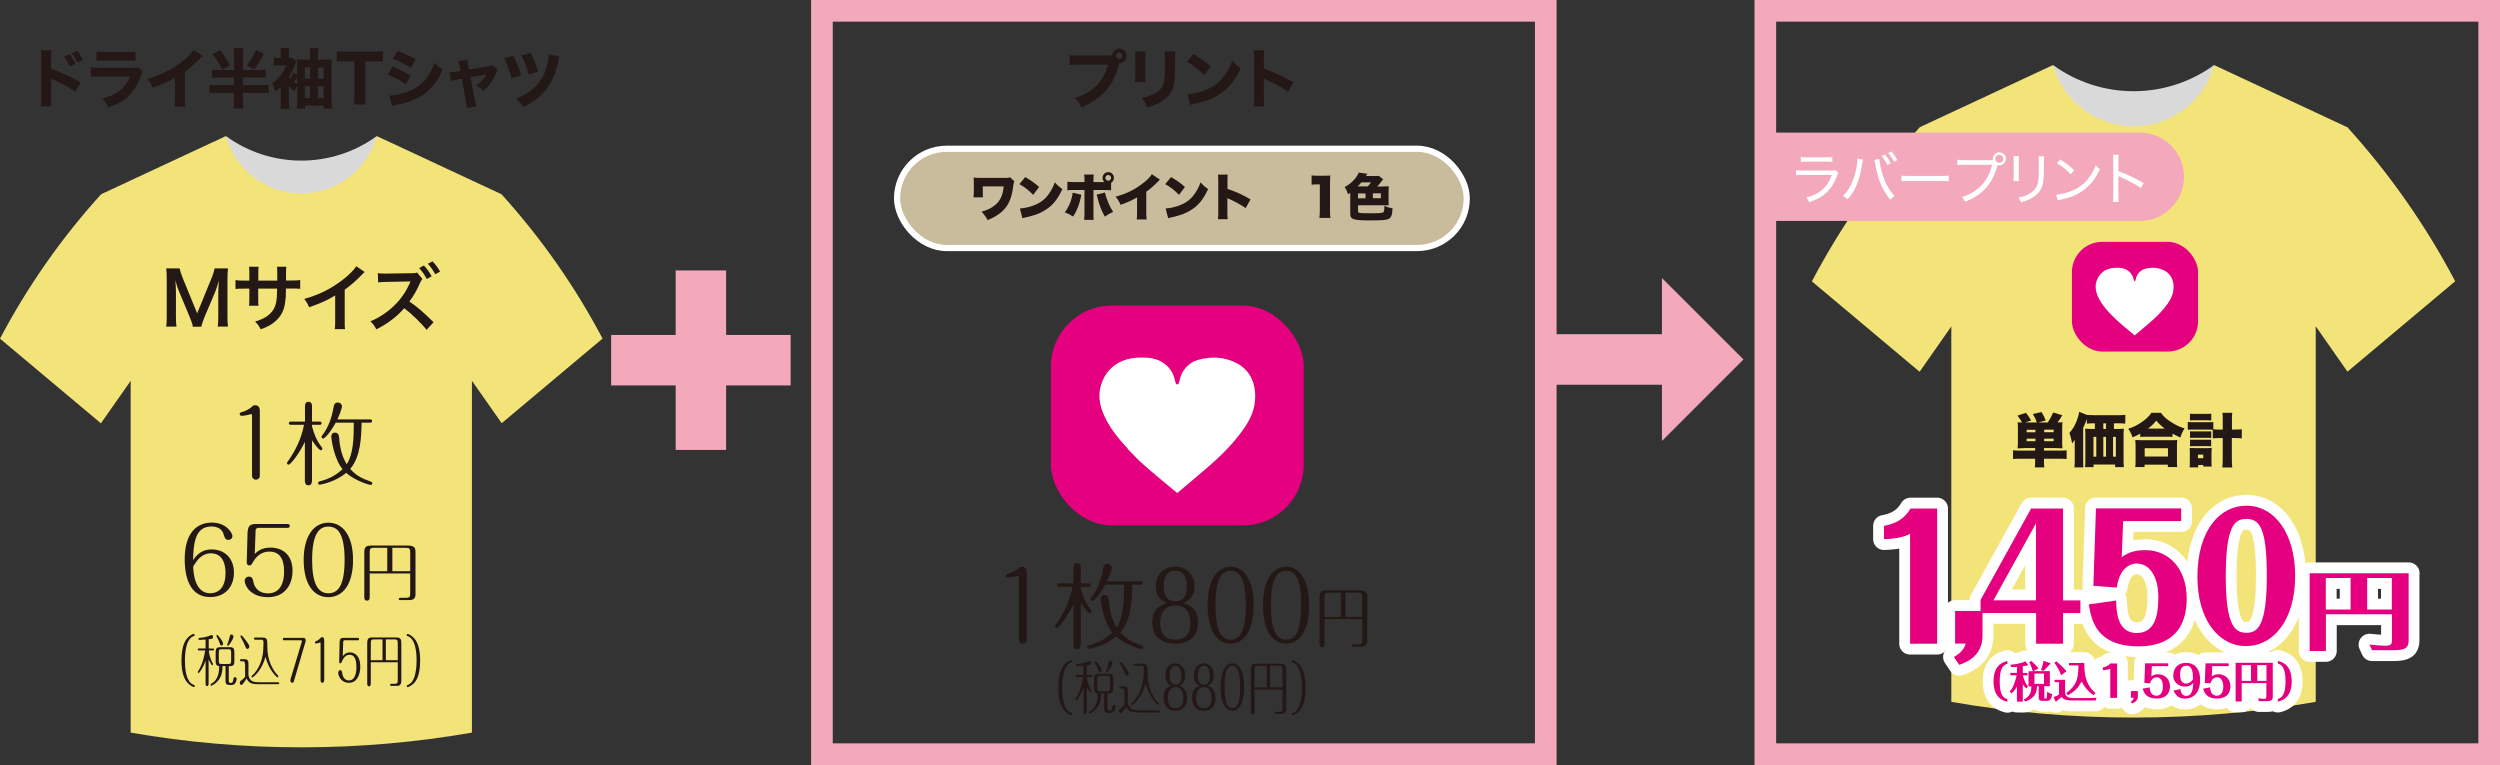 <?xml version="1.0" encoding="UTF-8"?>
<svg id="_レイヤー_2" data-name="レイヤー 2" xmlns="http://www.w3.org/2000/svg" viewBox="0 0 230.92 70.66">
  <rect x="0" y="0" width="230.92" height="70.66" fill="#333333" stroke="none"/>
  <defs>
    <style>
      .cls-1 {
        fill: #c9bc9c;
        stroke-miterlimit: 10;
        stroke-width: .57px;
      }

      .cls-1, .cls-2 {
        stroke: #fff;
      }

      .cls-3 {
        fill: #d9d9d9;
      }

      .cls-4 {
        fill: #f3a8bb;
      }

      .cls-5 {
        fill: #e4007f;
      }

      .cls-6 {
        fill: #231815;
      }

      .cls-2 {
        fill: none;
        stroke-linecap: round;
        stroke-linejoin: round;
        stroke-width: 2px;
      }

      .cls-7 {
        fill: #fff;
      }

      .cls-8 {
        fill: #f3e47a;
      }

      .cls-9 {
        fill: #e60012;
      }
    </style>
  </defs>
  <g id="_レイヤー_1-2" data-name="レイヤー 1">
    <path class="cls-4" d="M228.92,2v66.66h-64.86V2h64.86M230.92,0h-68.86v70.66h68.86V0h0Z"/>
    <path class="cls-4" d="M141.78,2v66.66h-64.86V2h64.86M143.78,0h-68.86v70.66h68.86V0h0Z"/>
    <g>
      <path class="cls-3" d="M20.87,12.57v5.97h13.93s0-5.97,0-5.97c-4.15,3.02-9.78,3.02-13.93,0Z"/>
      <path class="cls-8" d="M34.8,12.57c-.84,3.06-3.64,5.3-6.97,5.3-3.33,0-6.13-2.25-6.97-5.3l-11.52,5.37h0s0,0,0,0v17.24h2.73s0,32.49,0,32.49c5.12.89,10.39,1.36,15.76,1.36,5.38,0,10.64-.47,15.76-1.36v-32.49s2.73,0,2.73,0v-17.24l-11.52-5.37Z"/>
      <path class="cls-8" d="M55.66,31.28h0c-2.54-4.82-5.68-9.3-9.34-13.34h0s0,0,0,0h0c-2.53,5.37-3.47,11.35-2.73,17.23h0s2.75,3.92,2.75,3.92l9.32-7.82Z"/>
      <path class="cls-8" d="M9.34,17.94h0C5.68,21.98,2.54,26.46,0,31.28h0s9.32,7.82,9.32,7.82l2.75-3.92h0c.74-5.89-.2-11.87-2.73-17.24h0s0,0,0,0Z"/>
    </g>
    <g>
      <path class="cls-3" d="M189.64,6.01v6.38h14.87s0-6.38,0-6.38c-4.43,3.22-10.44,3.22-14.87,0Z"/>
      <path class="cls-8" d="M204.51,6.01c-.9,3.26-3.89,5.66-7.44,5.66-3.55,0-6.54-2.4-7.44-5.66l-12.3,5.74h0s0,0,0,0v18.4h2.91s0,34.68,0,34.68c5.47.95,11.09,1.45,16.83,1.45,5.74,0,11.36-.5,16.83-1.45V30.15s2.91,0,2.91,0V11.75l-12.3-5.74Z"/>
      <path class="cls-8" d="M226.78,25.98h0c-2.71-5.15-6.06-9.93-9.97-14.24h0s0,0,0,0h0c-2.7,5.73-3.71,12.11-2.91,18.4h0s2.93,4.19,2.93,4.19l9.95-8.35Z"/>
      <path class="cls-8" d="M177.33,11.75h0c-3.91,4.31-7.26,9.09-9.97,14.24h0s9.95,8.35,9.95,8.35l2.93-4.19h0c.79-6.29-.22-12.67-2.91-18.4h0s0,0,0,0Z"/>
    </g>
    <g>
      <path class="cls-6" d="M3.78,9.84c.03-.23.04-.44.04-.85v-3.55c0-.43,0-.59-.04-.8h.98c-.03.23-.04.37-.04.8v.91c.93.32,1.75.69,2.73,1.26l-.49.86c-.53-.37-1.32-.79-2.01-1.09-.11-.05-.14-.06-.23-.11v1.73c0,.38.01.61.04.83h-.98ZM6.43,5.01c.23.29.38.52.53.86l-.52.26c-.14-.32-.32-.62-.53-.89l.52-.23ZM7.12,4.69c.26.31.36.47.54.83l-.52.26c-.15-.31-.32-.59-.53-.85l.5-.23Z"/>
      <path class="cls-6" d="M8.4,6.22c.26.04.37.04.91.04h2.89c.35,0,.41,0,.58-.06l.4.44c-.07.11-.09.17-.17.38-.31.88-.77,1.57-1.36,2.05-.41.33-.82.54-1.64.86-.16-.35-.25-.48-.56-.83.73-.19,1.18-.4,1.62-.74.44-.35.71-.72.95-1.3h-2.73c-.49,0-.67,0-.89.03v-.87ZM8.9,4.75c.22.04.41.05.83.05h1.97c.49,0,.6,0,.82-.05v.87c-.2-.02-.29-.03-.8-.03h-2c-.38,0-.62.01-.81.03v-.87Z"/>
      <path class="cls-6" d="M18.71,5.17c-.13.11-.14.12-.23.22-.46.47-.91.87-1.4,1.22v2.36c0,.48,0,.68.03.89h-.99c.03-.23.04-.38.04-.87v-1.82c-.62.37-.97.53-2.05.93-.16-.37-.23-.49-.49-.82,1.21-.34,2.21-.83,3.16-1.56.53-.41.93-.81,1.11-1.11l.82.56Z"/>
      <path class="cls-6" d="M23.81,6.47c.33,0,.56-.01.74-.04v.77c-.19-.02-.43-.04-.74-.04h-1.37v.71h1.61c.34,0,.59-.01.76-.04v.78c-.19-.02-.43-.04-.76-.04h-1.61v.65c0,.37.01.55.04.8h-.91c.03-.18.04-.45.04-.81v-.64h-1.51c-.32,0-.58.01-.76.04v-.78c.17.02.44.04.76.04h1.51v-.71h-1.27c-.32,0-.55.01-.74.04v-.77c.2.02.44.04.75.04h1.27v-1.24c0-.38,0-.56-.04-.79h.89c-.03.22-.04.4-.04.78v1.24h1.37ZM20.34,4.64c.36.46.64.9.9,1.4l-.71.38c-.3-.59-.51-.93-.91-1.42l.71-.36ZM24.37,4.97c-.4.74-.56,1.01-.89,1.45l-.68-.37c.32-.4.59-.87.84-1.42l.73.34Z"/>
      <path class="cls-6" d="M26.68,8.06v1.22c0,.33.01.59.04.77h-.82c.02-.17.04-.45.04-.77v-1.27c-.17.17-.29.28-.51.45-.07-.31-.17-.57-.28-.78.56-.4.98-.93,1.3-1.63h-.6c-.2,0-.43.01-.55.03v-.75c.15.02.25.03.49.03h.15v-.44c0-.2-.01-.33-.04-.48h.81c-.02.14-.03.26-.03.47v.45c.21,0,.3,0,.37-.02l.32.39c-.04.08-.07.14-.14.33-.17.42-.29.67-.54,1.04.05.05.07.07.12.13.14-.19.23-.33.34-.53l.29.26v-.86c0-.29,0-.44-.02-.61.16.02.31.02.56.02h.66v-.46c0-.26-.01-.43-.04-.6h.8c-.02.19-.04.36-.04.63v.43h.7c.22,0,.41-.01.59-.03-.02.19-.02.37-.02.65v3.08c0,.31.01.59.04.83h-.77v-.28h-1.73v.28h-.75c.02-.22.03-.46.03-.77v-1.35c-.11.17-.17.3-.26.53-.23-.21-.31-.29-.49-.49v.09ZM27.44,7.18c-.09.13-.19.25-.29.38.11.09.15.12.29.22v-.6ZM28.16,6.23v1.03h.48v-1.03h-.48ZM28.16,7.96v1.1h.48v-1.1h-.48ZM29.89,7.26v-1.03h-.52v1.03h.52ZM29.89,9.07v-1.1h-.52v1.1h.52Z"/>
      <path class="cls-6" d="M33.73,8.81c0,.34.01.58.05.84h-1.1c.04-.26.05-.49.05-.84v-3.15h-.76c-.36,0-.62.01-.86.04v-.97c.24.03.5.04.85.04h2.5c.42,0,.66-.01.91-.04v.97c-.25-.03-.47-.04-.91-.04h-.72v3.15Z"/>
      <path class="cls-6" d="M36.29,6.17c.66.26,1.1.49,1.63.83l-.44.8c-.49-.37-1.03-.66-1.67-.91l.47-.73ZM35.97,8.83c.54-.01,1.16-.15,1.79-.4.74-.29,1.24-.67,1.7-1.31.32-.43.5-.79.68-1.33.34.35.44.44.75.64-.31.72-.55,1.12-.92,1.54-.8.91-1.79,1.42-3.33,1.71-.19.04-.3.06-.43.1l-.25-.97ZM36.75,4.71c.65.24,1.14.47,1.65.78l-.46.78c-.59-.39-1.1-.64-1.66-.84l.46-.72Z"/>
      <path class="cls-6" d="M42.46,6.18c-.05-.29-.07-.37-.13-.53l.85-.13c.01.2.03.36.07.55l.07.35,1.72-.29c.25-.04.32-.06.44-.12l.49.44c-.05.08-.08.13-.15.31-.26.68-.6,1.15-1.19,1.63-.26-.26-.37-.35-.66-.5.43-.28.74-.6.97-1.02l-1.48.26.38,2c.07.36.1.46.17.69l-.89.16c-.02-.23-.04-.4-.1-.7l-.36-2.01-.38.07c-.32.05-.41.08-.63.14l-.14-.79c.21,0,.33-.02.67-.08l.36-.05-.07-.37Z"/>
      <path class="cls-6" d="M47.4,5.16c.31.56.5,1.02.73,1.81l-.88.27c-.17-.71-.4-1.34-.68-1.85l.83-.23ZM51.67,5.23c-.05.16-.07.21-.14.58-.25,1.18-.71,2.1-1.39,2.82-.47.49-1.04.89-1.83,1.27-.19-.34-.28-.47-.63-.81.71-.26,1.22-.57,1.71-1.04.49-.46.8-.95,1.03-1.64.18-.51.28-.98.28-1.4l.97.22ZM48.99,4.87c.29.5.51,1.04.71,1.75l-.87.28c-.18-.68-.36-1.16-.67-1.79l.83-.23Z"/>
    </g>
    <g>
      <path class="cls-6" d="M102.47,5.12c.07,0,.14,0,.26-.01.02-.35.31-.62.66-.62.37,0,.67.3.67.67s-.29.67-.66.67h-.02l-.02.08c-.25,1.01-.64,1.79-1.19,2.43-.55.65-1.23,1.12-2.26,1.58-.2-.38-.29-.52-.64-.86.52-.16.85-.32,1.29-.59.92-.59,1.51-1.41,1.79-2.5h-2.63c-.49,0-.68,0-.93.04v-.92c.26.04.44.04.94.04h2.75ZM103.09,5.15c0,.16.13.29.29.29s.29-.13.29-.29-.13-.29-.29-.29-.29.13-.29.29Z"/>
      <path class="cls-6" d="M105.82,4.75c-.02.2-.04.42-.04.82v1.18c0,.37.01.67.03.83h-.98c.02-.22.04-.44.04-.84v-1.16c0-.46,0-.6-.03-.82h.98ZM108.56,4.76c-.02.22-.03.34-.03.8v.64c0,1-.02,1.36-.12,1.73-.17.65-.57,1.13-1.24,1.51-.33.19-.65.32-1.21.47-.14-.38-.22-.52-.52-.86.53-.11.84-.21,1.17-.38.55-.29.82-.64.92-1.2.04-.24.07-.74.07-1.33v-.57c0-.46,0-.56-.04-.81h.99Z"/>
      <path class="cls-6" d="M110.24,4.99c.77.47,1.12.72,1.59,1.16l-.61.79c-.5-.53-1-.92-1.58-1.24l.59-.71ZM109.68,8.71c.55-.04,1.24-.2,1.79-.44.76-.32,1.3-.77,1.76-1.47.27-.4.43-.73.61-1.19.28.33.39.43.76.7-.59,1.28-1.3,2.07-2.34,2.63-.48.25-1.17.5-1.75.62q-.15.03-.26.05c-.14.03-.17.04-.3.08l-.26-.98Z"/>
      <path class="cls-6" d="M115.8,9.84c.03-.23.04-.44.04-.85v-3.55c0-.43,0-.59-.04-.8h.98c-.03.23-.04.37-.04.8v.91c.93.32,1.75.69,2.73,1.26l-.49.86c-.53-.37-1.32-.79-2.01-1.09-.11-.05-.14-.06-.23-.11v1.73c0,.38.01.61.04.83h-.98Z"/>
    </g>
    <rect class="cls-1" x="82.86" y="13.74" width="52.62" height="9.17" rx="4.59" ry="4.59"/>
    <g>
      <path class="cls-6" d="M89.92,18.21c.02-.21.03-.28.03-.61v-.72c0-.27,0-.34-.01-.48.22.02.3.03.53.03h2.42c.22,0,.28,0,.4-.06l.41.38c-.05.08-.06.11-.08.24-.12.98-.28,1.5-.6,2.01-.26.4-.63.73-1.14,1.02-.21.12-.35.18-.66.31-.15-.3-.29-.49-.56-.78.44-.12.67-.22.95-.39.7-.44,1.01-.98,1.1-1.94h-1.93v.41c0,.35,0,.45.02.6h-.89Z"/>
      <path class="cls-6" d="M94.69,16.35c.59.35.89.56,1.29.92l-.55.73c-.41-.43-.81-.74-1.27-.99l.54-.66ZM94.2,19.26c.48-.04.97-.15,1.41-.34.59-.24,1.01-.59,1.37-1.16.2-.3.32-.56.46-.92.23.28.34.37.69.63-.43.92-.87,1.48-1.53,1.9-.51.33-.95.5-1.82.7-.18.04-.21.05-.34.08l-.24-.9Z"/>
      <path class="cls-6" d="M99.88,17.98c-.02.08-.02.08-.03.17-.14.72-.38,1.33-.73,1.85-.25-.16-.53-.3-.77-.38.38-.49.67-1.22.73-1.82l.81.19ZM102.63,17.58c-.15-.02-.31-.02-.72-.03h-.91v2.06c0,.31,0,.57.02.7h-.88c.02-.18.03-.35.03-.71v-2.05h-.87c-.41,0-.54,0-.71.03v-.8c.17.03.32.04.72.04h.86v-.18c0-.25,0-.38-.03-.52h.89c-.02.13-.03.27-.03.53v.17h1.01c-.11-.1-.17-.24-.17-.39,0-.29.23-.53.53-.53s.52.23.52.53c0,.19-.1.36-.26.46v.69ZM102.06,17.78c.14.61.46,1.36.76,1.79-.29.13-.54.27-.77.44-.34-.62-.5-1.03-.69-1.8-.04-.15-.04-.16-.07-.23l.78-.2ZM102.1,16.43c0,.14.12.26.26.26s.27-.12.27-.26-.12-.27-.26-.27-.27.12-.27.27Z"/>
      <path class="cls-6" d="M107.14,16.6c-.1.09-.11.09-.18.17-.37.38-.7.67-1.08.94v1.8c0,.38,0,.51.03.76h-.91c.02-.25.03-.35.03-.75v-1.29c-.49.29-.86.45-1.53.69-.13-.31-.22-.47-.45-.75,1.02-.29,1.73-.64,2.49-1.22.4-.3.72-.62.85-.86l.76.51Z"/>
      <path class="cls-6" d="M108.16,16.35c.59.35.89.56,1.29.92l-.55.73c-.41-.43-.81-.74-1.27-.99l.54-.66ZM107.66,19.26c.48-.04.97-.15,1.41-.34.59-.24,1.01-.59,1.37-1.16.2-.3.32-.56.46-.92.23.28.34.37.69.63-.43.92-.87,1.48-1.53,1.9-.51.33-.95.5-1.82.7-.18.04-.21.05-.34.08l-.24-.9Z"/>
      <path class="cls-6" d="M112.5,20.26c.02-.21.03-.35.03-.72v-2.73c0-.38,0-.43-.03-.68h.9c-.02.14-.02.37-.02.68v.64c.8.26,1.4.54,2.13.97l-.45.8c-.45-.31-1.01-.62-1.48-.82q-.16-.07-.21-.09v1.22c0,.31,0,.55.03.72h-.9Z"/>
      <path class="cls-6" d="M121.15,16.2c.17.03.29.03.56.03h.59c.33,0,.39,0,.58-.02-.02.25-.03.44-.03.75v2.46c0,.28,0,.48.04.71h-1.02c.03-.22.04-.44.04-.71v-2.39h-.19c-.18,0-.37,0-.57.03v-.87Z"/>
      <path class="cls-6" d="M127.83,17.22c.21,0,.31,0,.45-.02-.01.12-.02.21-.02.38v1.01c0,.15,0,.25.02.38-.22,0-.31-.01-.44-.01h-2.4v.53c0,.1.02.13.1.16.1.04.45.05,1.1.05.75,0,1.05-.02,1.13-.09.08-.06.1-.21.1-.6.3.14.46.18.76.23-.03.42-.06.59-.12.72-.16.35-.44.4-2,.4-1,0-1.44-.05-1.62-.19-.13-.09-.17-.2-.17-.46v-1.9c-.06.04-.1.07-.2.13-.1-.29-.19-.48-.32-.66.39-.21.67-.43.96-.77.17-.21.27-.38.34-.57l.8.11c-.05.07-.05.08-.13.21h.7c.28,0,.39,0,.48-.02l.41.32s-.1.12-.16.2c-.14.19-.24.31-.39.47h.64ZM126.33,17.22c.13-.14.22-.24.31-.37h-.9c-.15.18-.22.26-.34.37h.93ZM126.13,17.87h-.69v.45h.69v-.45ZM126.81,18.31h.74v-.45h-.74v.45Z"/>
    </g>
    <g>
      <path class="cls-6" d="M94.85,59.08c0,.24-.19.38-.37.38-.18,0-.37-.14-.37-.38v-5.76c0-.06,0-.13-.09-.13-.05,0-.28.07-.33.08-.27.06-.53.09-.59.09-.13,0-.18-.1-.18-.18,0-.13.07-.15.32-.22.3-.09.68-.32.78-.42.11-.11.2-.19.37-.19.45,0,.45.4.45.6v6.14Z"/>
      <path class="cls-6" d="M99.83,59.57c0,.13-.04.41-.33.41s-.34-.28-.34-.41v-3.75c-.58,1.22-1.39,2.19-1.55,2.19-.08,0-.16-.06-.16-.15,0-.05,0-.08.07-.16.75-1.06,1.3-2.2,1.55-3.5h-1.25c-.06,0-.19-.02-.19-.16s.13-.16.19-.16h1.34v-1.47c0-.15.04-.41.33-.41.34,0,.34.34.34.41v1.47h.73c.07,0,.19.02.19.16,0,.15-.13.16-.19.16h-.73v.15c.2.78.45,1.35.92,1.98.04.05.07.1.07.15,0,.09-.07.16-.16.16-.17,0-.65-.67-.83-.95v3.88ZM104.59,54c-.04,1.38-.08,3.25-1.09,4.41.52.6,1.08.91,1.97,1.22.06.02.13.07.13.16s-.08.16-.16.16c-.14,0-1.45-.37-2.34-1.15-1.05.89-2.46,1.13-2.53,1.13-.1,0-.16-.08-.16-.16,0-.12.11-.15.15-.16.61-.18,1.32-.38,2.19-1.17-.8-.97-1.08-2.8-1.08-3.13,0-.22.13-.36.34-.36.3,0,.39.2.4.46.11,1.54.57,2.3.74,2.56.61-.95.68-2.41.68-3.97h-1.73c-.64,1.17-1.11,1.52-1.2,1.52-.1,0-.16-.08-.16-.16,0-.05.02-.09.06-.14.62-.8.93-1.76,1.09-2.7.04-.26.13-.45.41-.45.23,0,.39.19.39.38,0,.11-.13.57-.44,1.24h3.11c.06,0,.19,0,.19.16,0,.14-.12.16-.19.16h-.8Z"/>
      <path class="cls-6" d="M110.67,57.51c0,1.14-.7,1.95-2.12,1.95s-2.12-.81-2.12-1.95c0-1.36.89-1.65,1.37-1.81-.31-.13-1.04-.43-1.04-1.55s.79-1.81,1.79-1.81,1.79.72,1.79,1.81-.74,1.42-1.04,1.55c.47.16,1.37.45,1.37,1.81ZM107.17,57.56c0,.95.44,1.53,1.38,1.53.72,0,1.39-.34,1.39-1.54,0-1.32-.77-1.63-1.39-1.63-.54,0-1.38.25-1.38,1.65ZM107.49,54.14c0,.74.22,1.4,1.07,1.4.94,0,1.07-.82,1.07-1.4,0-.2,0-1.43-1.07-1.43s-1.07,1.21-1.07,1.43Z"/>
      <path class="cls-6" d="M115.8,55.9c0,2.44-.94,3.55-2.13,3.55-1.25,0-2.13-1.21-2.13-3.55s.92-3.56,2.13-3.56,2.13,1.19,2.13,3.56ZM112.27,55.9c0,2.13.43,3.19,1.4,3.19.8,0,1.4-.68,1.4-3.19s-.58-3.18-1.4-3.18-1.4.72-1.4,3.18Z"/>
      <path class="cls-6" d="M120.92,55.9c0,2.44-.94,3.55-2.13,3.55-1.25,0-2.13-1.21-2.13-3.55s.92-3.56,2.13-3.56,2.13,1.19,2.13,3.56ZM117.39,55.9c0,2.13.43,3.19,1.4,3.19.8,0,1.4-.68,1.4-3.19s-.58-3.18-1.4-3.18-1.4.72-1.4,3.18Z"/>
      <path class="cls-6" d="M122.34,57.2v2.28c0,.1-.02.31-.23.31-.23,0-.23-.26-.23-.31v-4.26c0-.61.16-.69.72-.69h2.97c.68,0,.72.24.72.69v3.98c0,.53-.39.53-.59.53h-.71c-.05,0-.15,0-.15-.1,0-.12.09-.12.15-.12h.45c.33,0,.39-.08.39-.43v-1.89h-3.48ZM123.85,54.75h-1.12c-.33,0-.39.08-.39.44v1.8h1.51v-2.23ZM124.29,56.98h1.53v-1.8c0-.35-.05-.44-.39-.44h-1.14v2.23Z"/>
      <path class="cls-6" d="M98.47,61.25c.22-.19.43-.28.49-.28.06,0,.08.06.08.1,0,.08-.02.09-.15.14-.73.3-.78,1.78-.78,2.31,0,.66.08,1.69.54,2.14.12.11.19.14.34.2.05.02.05.09.05.1,0,.05-.03.1-.08.1-.08,0-.36-.12-.62-.4-.42-.46-.58-1.25-.58-2.14,0-1.58.48-2.07.71-2.27Z"/>
      <path class="cls-6" d="M100.38,65.71c0,.12-.03.26-.15.26s-.15-.14-.15-.26v-2.19c-.24.72-.61,1.2-.67,1.2-.04,0-.07-.04-.07-.1,0-.03.01-.05.03-.09.45-.72.6-1.49.67-1.99h-.61s-.09-.01-.09-.1.06-.1.09-.1h.65v-.86c-.32.03-.57.04-.6.04-.07,0-.08-.07-.08-.1,0-.09.07-.1.11-.1.39-.03.76-.11,1.05-.25.04-.02.06-.03.09-.03.09,0,.14.09.14.19,0,.1-.05.16-.11.18-.05.02-.23.04-.3.04v.89h.43s.09.01.09.1c0,.09-.06.1-.09.1h-.41c.06.66.32,1.12.38,1.23.02.03.03.06.03.1,0,.05-.03.1-.07.1-.08,0-.29-.42-.35-.56v2.29ZM102.3,65.44c0,.22.11.22.13.22.18,0,.24,0,.3-.32.02-.1.04-.24.16-.24.09,0,.15.09.15.19,0,.07-.04.24-.13.38-.08.12-.19.18-.34.18h-.2c-.33,0-.38-.15-.38-.44v-1.37h-.29c0,.44-.02,1.09-.63,1.62-.21.18-.4.26-.43.26-.04,0-.07-.04-.07-.1,0-.07.04-.09.08-.11.73-.38.74-1.29.74-1.67-.15-.02-.23-.06-.28-.14-.05-.08-.06-.2-.06-.37v-.79c0-.39.1-.5.43-.5h.92c.36,0,.43.13.43.5v.79c0,.4-.1.51-.43.51h-.1v1.39ZM101.76,61.88c0,.11-.07.21-.15.21-.1,0-.13-.08-.18-.23-.04-.13-.15-.39-.29-.64-.01-.02-.02-.04-.02-.06,0-.06.04-.1.07-.1.07,0,.57.63.57.82ZM102.53,62.78c0-.29-.04-.35-.26-.35h-.66c-.22,0-.26.05-.26.35v.72c0,.29.04.35.26.35h.66c.22,0,.26-.05.26-.35v-.72ZM102.75,61.26c0,.21-.43.85-.53.85-.04,0-.07-.04-.07-.09,0-.04.06-.18.09-.24.05-.13.06-.18.15-.56.02-.06.05-.19.18-.19.09,0,.18.09.18.23Z"/>
      <path class="cls-6" d="M103.85,63.89c0-.25-.03-.31-.23-.31h-.15s-.09-.01-.09-.09c0-.09.06-.1.09-.1h.33c.33,0,.38.16.38.45v1.06c0,.07.07.44.37.59.08.04.24.12.72.12h1.77s.09.01.09.1-.06.1-.09.1h-1.74c-.6,0-1.04,0-1.29-.55-.14.25-.37.62-.5.62-.08,0-.15-.1-.15-.21,0-.12.07-.18.14-.23.17-.12.27-.23.36-.34v-1.2ZM103.49,61.11c.06,0,.34.35.42.46.12.16.35.46.35.6,0,.13-.09.24-.18.24-.11,0-.14-.1-.18-.21-.17-.43-.36-.77-.45-.92-.02-.03-.02-.05-.02-.09,0-.04.03-.09.07-.09ZM104.8,61.51s-.09-.01-.09-.1.06-.1.09-.1h.77c.42,0,.42.25.43.68,0,.62.02,1.69.8,2.71.04.04.19.22.23.25,0,.01.02.03.02.07,0,.06-.04.1-.07.1-.08,0-.82-.69-1.16-1.97-.11.36-.35,1.15-.97,1.74-.01.02-.24.23-.29.23-.04,0-.07-.05-.07-.1,0-.05.03-.08.06-.1.28-.23.8-.88,1-1.9.08-.41.1-.84.1-1.27,0-.25-.11-.25-.2-.25h-.64Z"/>
      <path class="cls-6" d="M109.66,64.45c0,.7-.36,1.2-1.09,1.2s-1.09-.5-1.09-1.2c0-.84.46-1.02.7-1.11-.16-.08-.54-.26-.54-.96s.41-1.11.92-1.11.92.44.92,1.11-.38.88-.54.96c.24.1.7.28.7,1.11ZM107.87,64.48c0,.58.23.94.71.94.37,0,.71-.21.71-.95,0-.81-.39-1-.71-1-.28,0-.71.15-.71,1.02ZM108.03,62.38c0,.45.11.86.55.86.48,0,.55-.51.55-.86,0-.12,0-.88-.55-.88s-.55.75-.55.88Z"/>
      <path class="cls-6" d="M112.29,64.45c0,.7-.36,1.2-1.09,1.2s-1.09-.5-1.09-1.2c0-.84.46-1.02.7-1.11-.16-.08-.54-.26-.54-.96s.41-1.11.92-1.11.92.44.92,1.11-.38.88-.54.96c.24.1.7.28.7,1.11ZM110.49,64.48c0,.58.23.94.71.94.37,0,.71-.21.71-.95,0-.81-.39-1-.71-1-.28,0-.71.15-.71,1.02ZM110.65,62.38c0,.45.11.86.55.86.48,0,.55-.51.55-.86,0-.12,0-.88-.55-.88s-.55.75-.55.88Z"/>
      <path class="cls-6" d="M114.92,63.46c0,1.5-.48,2.19-1.09,2.19-.64,0-1.09-.75-1.09-2.19s.47-2.19,1.09-2.19,1.09.73,1.09,2.19ZM113.11,63.46c0,1.31.22,1.96.72,1.96.41,0,.72-.42.72-1.96s-.3-1.96-.72-1.96-.72.44-.72,1.96Z"/>
      <path class="cls-6" d="M115.88,63.68v2.03c0,.09-.02.28-.17.28-.17,0-.17-.23-.17-.28v-3.79c0-.54.12-.62.53-.62h2.2c.5,0,.53.21.53.62v3.54c0,.48-.29.48-.44.48h-.52s-.11,0-.11-.09c0-.1.07-.1.11-.1h.33c.25,0,.29-.07.29-.38v-1.68h-2.59ZM117,61.5h-.83c-.25,0-.29.08-.29.39v1.6h1.12v-1.99ZM117.32,63.48h1.14v-1.6c0-.31-.04-.39-.29-.39h-.85v1.99Z"/>
      <path class="cls-6" d="M119.89,65.78c-.22.19-.43.28-.49.28-.06,0-.08-.06-.08-.1,0-.08.02-.09.15-.13.73-.3.78-1.78.78-2.31,0-.66-.08-1.69-.54-2.14-.12-.11-.19-.14-.33-.2-.06-.02-.06-.09-.06-.1,0-.05.02-.1.08-.1.08,0,.36.12.62.4.42.46.58,1.25.58,2.14,0,1.58-.48,2.07-.71,2.27Z"/>
    </g>
    <g>
      <path class="cls-6" d="M24,43.95c0,.23-.19.36-.36.36-.18,0-.36-.14-.36-.36v-5.57c0-.06,0-.13-.08-.13-.05,0-.27.07-.31.08-.26.06-.51.08-.57.08-.13,0-.18-.1-.18-.17,0-.13.07-.14.31-.21.29-.08.65-.31.76-.41.11-.11.19-.19.36-.19.43,0,.43.39.43.58v5.94Z"/>
      <path class="cls-6" d="M28.81,44.43c0,.13-.03.4-.32.4s-.33-.27-.33-.4v-3.62c-.56,1.18-1.34,2.11-1.5,2.11-.08,0-.15-.06-.15-.14,0-.05,0-.08.07-.15.73-1.03,1.26-2.13,1.5-3.39h-1.21c-.06,0-.19-.02-.19-.15s.13-.15.19-.15h1.3v-1.43c0-.14.04-.4.32-.4.33,0,.33.33.33.4v1.43h.7c.07,0,.19.02.19.15,0,.14-.13.15-.19.15h-.7v.14c.2.76.43,1.31.89,1.92.04.05.07.09.07.14,0,.08-.07.15-.15.15-.16,0-.63-.64-.81-.92v3.75ZM33.4,39.04c-.03,1.33-.08,3.14-1.05,4.27.5.58,1.04.88,1.91,1.18.06.02.13.07.13.15s-.08.15-.15.15c-.14,0-1.4-.36-2.27-1.11-1.02.86-2.38,1.09-2.44,1.09-.09,0-.15-.08-.15-.15,0-.12.1-.14.14-.15.59-.17,1.27-.36,2.12-1.13-.77-.94-1.04-2.71-1.04-3.03,0-.21.13-.35.33-.35.29,0,.37.2.39.44.1,1.49.55,2.22.71,2.48.59-.92.65-2.33.65-3.84h-1.67c-.62,1.13-1.08,1.47-1.16,1.47-.1,0-.15-.08-.15-.15,0-.05.02-.08.06-.14.6-.77.9-1.71,1.05-2.61.04-.25.13-.43.4-.43.22,0,.38.19.38.36,0,.1-.13.55-.42,1.2h3.01c.06,0,.19,0,.19.15,0,.14-.12.15-.19.15h-.77Z"/>
      <path class="cls-6" d="M19.56,50.75c1.24,0,2.05.87,2.05,2.15,0,1.18-.7,2.25-2.21,2.25-1.6,0-2.34-1.38-2.34-3.5,0-2.46,1.14-3.38,2.51-3.38s1.9,1,1.9,1.23c0,.25-.2.37-.37.37-.29,0-.35-.2-.45-.53-.03-.12-.21-.71-1.12-.71-1.6,0-1.65,1.76-1.7,3.11.57-.85,1.19-.99,1.72-.99ZM19.42,54.8c.67,0,1.41-.43,1.41-1.87,0-.42-.05-1.82-1.35-1.82-.87,0-1.3.67-1.63,1.2,0,.52.11,2.49,1.57,2.49Z"/>
      <path class="cls-6" d="M22.89,49.04c.02-.55.37-.64.73-.64h2.96c.12,0,.19.09.19.18,0,.09-.07.18-.19.18h-2.74c-.16,0-.23.16-.23.23l-.08,2.18c.19-.19.59-.59,1.45-.59.99,0,2.04.55,2.04,2.14,0,1.21-.64,2.44-2.27,2.44s-2.15-1.09-2.15-1.51c0-.23.19-.39.39-.39.34,0,.38.3.41.46.1.65.61,1.09,1.35,1.09,1.49,0,1.49-1.69,1.49-2.02,0-1.26-.47-1.84-1.37-1.84-.42,0-1,.15-1.45.88-.21.36-.24.4-.38.4-.17,0-.25-.12-.25-.28l.08-2.9Z"/>
      <path class="cls-6" d="M32.61,51.72c0,2.36-1.01,3.44-2.28,3.44-1.34,0-2.28-1.17-2.28-3.44s.98-3.44,2.28-3.44,2.28,1.15,2.28,3.44ZM28.83,51.72c0,2.06.47,3.08,1.5,3.08.86,0,1.5-.65,1.5-3.08s-.63-3.08-1.5-3.08-1.5.7-1.5,3.08Z"/>
      <path class="cls-6" d="M34.15,52.97v2.21c0,.09-.02.3-.25.3-.25,0-.25-.25-.25-.3v-4.12c0-.59.17-.67.77-.67h3.19c.73,0,.77.23.77.67v3.85c0,.52-.42.52-.63.52h-.76c-.06,0-.16,0-.16-.1,0-.11.1-.11.16-.11h.48c.36,0,.42-.08.42-.42v-1.83h-3.74ZM35.77,50.6h-1.2c-.36,0-.42.08-.42.42v1.74h1.62v-2.16ZM36.24,52.76h1.65v-1.74c0-.34-.06-.42-.42-.42h-1.23v2.16Z"/>
      <path class="cls-6" d="M17.43,58.82c.21-.19.41-.27.47-.27.05,0,.08.06.08.1,0,.07-.02.08-.14.13-.71.29-.76,1.72-.76,2.23,0,.64.07,1.63.53,2.07.11.11.18.14.33.19.05.02.05.08.05.09,0,.05-.03.1-.07.1-.08,0-.35-.12-.6-.39-.41-.44-.56-1.21-.56-2.07,0-1.52.46-2,.68-2.19Z"/>
      <path class="cls-6" d="M19.27,63.13c0,.11-.03.25-.14.25s-.14-.14-.14-.25v-2.12c-.23.7-.59,1.16-.65,1.16-.04,0-.07-.04-.07-.09,0-.03.01-.05.03-.08.44-.7.58-1.44.65-1.92h-.59s-.09-.01-.09-.09.06-.09.09-.09h.63v-.83c-.31.03-.55.04-.58.04-.06,0-.08-.07-.08-.09,0-.09.07-.09.1-.1.38-.03.73-.1,1.02-.24.04-.02.06-.03.09-.03.08,0,.14.09.14.18,0,.1-.05.15-.11.17-.05.02-.22.04-.29.04v.86h.41s.09.01.09.09c0,.09-.06.09-.09.09h-.4c.05.64.31,1.09.36,1.19.02.03.03.06.03.09,0,.05-.03.09-.07.09-.08,0-.28-.4-.34-.54v2.21ZM21.13,62.87c0,.21.11.21.13.21.17,0,.24,0,.29-.31.02-.1.04-.23.16-.23.09,0,.15.09.15.19,0,.07-.04.23-.13.37-.07.12-.18.17-.33.17h-.2c-.32,0-.37-.15-.37-.43v-1.32h-.28c0,.42-.02,1.05-.61,1.56-.2.17-.39.26-.42.26-.04,0-.07-.04-.07-.09,0-.07.04-.09.08-.11.7-.37.71-1.25.72-1.61-.14-.02-.22-.06-.27-.14-.05-.08-.06-.19-.06-.35v-.77c0-.38.09-.49.42-.49h.89c.35,0,.42.13.42.49v.77c0,.39-.09.49-.42.49h-.1v1.35ZM20.61,59.43c0,.11-.07.2-.15.2-.1,0-.12-.08-.17-.22-.04-.13-.14-.38-.28-.62-.01-.02-.02-.04-.02-.06,0-.06.04-.09.07-.09.07,0,.55.61.55.79ZM21.35,60.3c0-.28-.04-.33-.25-.33h-.64c-.21,0-.25.05-.25.33v.7c0,.28.04.33.25.33h.64c.21,0,.25-.05.25-.33v-.7ZM21.56,58.83c0,.2-.42.82-.51.82-.04,0-.07-.04-.07-.09,0-.04.06-.18.09-.23.05-.13.05-.17.15-.54.02-.06.05-.19.17-.19.08,0,.17.08.17.22Z"/>
      <path class="cls-6" d="M22.62,61.38c0-.25-.03-.3-.22-.3h-.14s-.09-.01-.09-.09c0-.09.06-.1.09-.1h.32c.32,0,.37.15.37.43v1.02c0,.07.07.43.35.57.07.04.23.11.69.11h1.71s.09.01.09.09-.06.09-.09.09h-1.68c-.58,0-1,0-1.25-.53-.14.24-.36.6-.48.6-.08,0-.14-.1-.14-.2,0-.12.07-.18.14-.22.17-.12.26-.22.35-.33v-1.16ZM22.28,58.68c.06,0,.33.34.41.45.11.15.34.44.34.58,0,.13-.08.23-.18.23-.1,0-.13-.09-.18-.2-.16-.42-.35-.74-.44-.89-.02-.03-.02-.05-.02-.08,0-.04.03-.08.07-.08ZM23.54,59.07s-.09-.01-.09-.09.06-.09.09-.09h.74c.4,0,.41.24.41.65,0,.59.02,1.63.78,2.62.04.04.19.21.22.25,0,.01.02.03.02.07,0,.06-.04.09-.07.09-.08,0-.8-.66-1.12-1.9-.1.35-.34,1.11-.94,1.69-.01.02-.23.22-.28.22-.04,0-.07-.05-.07-.09,0-.05.03-.07.06-.1.27-.22.78-.85.96-1.83.07-.4.09-.81.09-1.23,0-.24-.11-.24-.2-.24h-.62Z"/>
      <path class="cls-6" d="M27.16,62.9c-.02.06-.06.17-.17.17-.07,0-.17-.07-.17-.23,0-.02,0-.06.01-.09l1.05-3.48s0-.03,0-.05c0-.06-.04-.08-.07-.08h-1.6c-.05,0-.09-.05-.09-.11,0-.05.03-.11.09-.11h1.84c.1,0,.19.08.19.23,0,.03,0,.07-.01.09l-1.08,3.67Z"/>
      <path class="cls-6" d="M29.94,62.85c0,.14-.09.22-.17.22s-.16-.08-.16-.22v-3.43s0-.08-.04-.08c-.02,0-.12.04-.14.05-.12.04-.24.05-.26.05-.06,0-.08-.06-.08-.1,0-.08.03-.09.14-.13.13-.05.3-.19.35-.25.05-.07.09-.11.17-.11.2,0,.2.24.2.35v3.65Z"/>
      <path class="cls-6" d="M31.37,59.31c0-.34.17-.39.34-.39h1.37c.05,0,.09.06.09.11,0,.06-.03.11-.09.11h-1.27c-.07,0-.11.1-.11.14l-.04,1.34c.09-.12.27-.36.67-.36.46,0,.95.34.95,1.31,0,.75-.3,1.5-1.05,1.5s-.99-.67-.99-.93c0-.14.09-.24.18-.24.16,0,.18.18.19.28.05.4.28.67.62.67.69,0,.69-1.04.69-1.24,0-.78-.22-1.13-.63-1.13-.2,0-.46.09-.67.54-.1.22-.11.25-.18.25-.08,0-.12-.07-.11-.17l.04-1.78Z"/>
      <path class="cls-6" d="M34.25,61.17v1.96c0,.08-.02.27-.17.27-.16,0-.16-.22-.16-.27v-3.66c0-.52.11-.59.51-.59h2.13c.49,0,.51.2.51.59v3.42c0,.46-.28.46-.42.46h-.51s-.11,0-.11-.09c0-.1.07-.1.11-.1h.32c.24,0,.28-.07.28-.37v-1.62h-2.5ZM35.33,59.06h-.8c-.24,0-.28.07-.28.38v1.54h1.08v-1.92ZM35.64,60.98h1.1v-1.54c0-.3-.04-.38-.28-.38h-.82v1.92Z"/>
      <path class="cls-6" d="M38.12,63.2c-.21.19-.41.27-.47.27-.05,0-.08-.06-.08-.1,0-.07.02-.08.15-.13.71-.29.76-1.72.76-2.23,0-.64-.07-1.63-.53-2.07-.11-.11-.18-.14-.32-.19-.06-.02-.06-.08-.06-.09,0-.05.02-.1.08-.1.08,0,.35.11.6.39.41.44.56,1.21.56,2.07,0,1.52-.46,2-.68,2.19Z"/>
    </g>
    <g>
      <path class="cls-6" d="M17.81,30.16c-.03-.22-.14-.53-.3-.91l-.97-2.32c-.13-.3-.19-.49-.34-1.03.03.36.05.91.05,1.06v2.22c0,.47.01.72.05.99h-.95c.04-.27.05-.53.05-.99v-3.39c0-.44-.01-.72-.05-1h1.24c.05.24.14.52.25.8l1.37,3.35,1.37-3.35c.13-.33.2-.55.24-.8h1.24c-.04.32-.05.55-.05,1v3.39c0,.49.01.74.05.99h-.95c.04-.28.05-.52.05-.99v-2.24c.03-.59.05-.93.05-1.03-.09.36-.22.74-.31.99l-1.01,2.38c-.13.32-.26.7-.3.9h-.8Z"/>
      <path class="cls-6" d="M25.61,25.91v-.3s0-.22,0-.22c0-.45,0-.59-.03-.75h.87c-.02.16-.03.19-.03.45q0,.41,0,.82h.43c.48,0,.62,0,.88-.05v.82c-.24-.03-.42-.03-.87-.03h-.45c-.01.81-.01.86-.05,1.12-.09.87-.38,1.44-.97,1.94-.36.31-.7.49-1.32.71-.13-.29-.22-.42-.51-.72.64-.2.97-.36,1.29-.64.46-.4.66-.84.72-1.62.01-.16.01-.32.03-.78h-1.75v1.01c0,.28,0,.39.03.57h-.88c.02-.15.03-.33.03-.58v-1h-.41c-.45,0-.63,0-.87.03v-.82c.26.04.4.05.88.05h.4v-.68c0-.28,0-.43-.03-.6h.89c-.03.22-.03.24-.03.58v.7h1.76Z"/>
      <path class="cls-6" d="M33.68,25.13c-.11.1-.15.13-.25.24-.51.53-1.01.97-1.59,1.39v2.89c0,.37,0,.57.03.75h-.95c.03-.2.04-.33.04-.73v-2.38c-.79.47-1.17.65-2.41,1.09-.14-.35-.22-.47-.45-.77,1.34-.37,2.47-.93,3.55-1.76.6-.47,1.06-.93,1.26-1.26l.78.54Z"/>
      <path class="cls-6" d="M39.42,30.48c-.47-.59-1.41-1.51-2.08-2.01-.68.78-1.59,1.47-2.58,1.95-.18-.34-.28-.48-.55-.75.7-.25,1.58-.83,2.22-1.46.61-.59,1.07-1.28,1.41-2.03l.03-.07.02-.05s0-.03.02-.06c-.07,0-.09,0-.15,0h-.06s-2.03.04-2.03.04c-.37,0-.53.02-.74.05l-.03-.86c.19.03.32.04.6.04h.16l2.26-.03c.38,0,.43-.01.6-.07l.5.6c-.07.07-.16.22-.22.36-.26.62-.63,1.26-.99,1.72.75.51,1.12.83,2.24,1.91l-.65.71ZM39.16,24.53c.3.32.48.57.71.99l-.45.25c-.22-.41-.41-.68-.71-1.01l.45-.24ZM40.21,25.34c-.2-.37-.43-.69-.69-.98l.43-.22c.3.31.49.57.7.95l-.44.24Z"/>
    </g>
    <g>
      <g>
        <path class="cls-9" d="M176.43,49.3c-.5.3-1.35.47-2.41.5v-1.23c.63-.12,1.74-.37,2.45-1.6h2.46v12.49h-2.5v-10.15Z"/>
        <path class="cls-9" d="M180.59,56.43h2.53v2.32c0,1.93-1.68,2.5-2.15,2.66l-.49-.73c.3-.17.89-.51,1.09-1.23h-.98v-3.02Z"/>
        <path class="cls-9" d="M188.06,56.62h-5.12v-1.21l4.67-8.44h2.95v8.49h1.6v1.17h-1.6v2.83h-2.49v-2.83ZM188.06,55.45v-7.11l-3.93,7.11h3.93Z"/>
        <path class="cls-9" d="M193.59,46.96h7.88v1.17h-5.36l-.13,3.33c.33-.23.93-.65,2.16-.65,2.24,0,3.84,1.77,3.84,4.46,0,3.75-2.53,4.43-4.43,4.43-3.95,0-4.38-2.47-4.61-3.87l2.52-.36c.03.96.08,3,1.91,3s1.99-1.97,1.99-3.36c0-1.87-.83-3.06-1.99-3.06-.18,0-1.53,0-1.85,2.22l-2.16-.16.24-7.15Z"/>
        <path class="cls-9" d="M207.49,59.68c-2.63,0-4.52-2.53-4.52-6.39,0-4.45,2.18-6.58,4.51-6.58,2.65,0,4.52,2.6,4.52,6.48,0,4.1-2.02,6.48-4.51,6.48ZM207.45,47.94c-1.06,0-1.86.67-1.86,5.32s.89,5.19,1.93,5.19,1.86-.7,1.86-5.26-.71-5.26-1.93-5.26Z"/>
        <path class="cls-9" d="M222.48,52.95v6.2c0,.67-.29.91-1.38.91h-2l-.24-.52c.24.02.97.1,1.48.1s.6-.15.6-.5v-2.4h-6.1v3.39h-1.5v-7.18h9.15ZM217.12,53.39h-2.29v2.91h2.29v-2.91ZM220.93,53.39h-2.28v2.91h2.28v-2.91Z"/>
        <path class="cls-9" d="M185.42,64.82c-.44-.1-1.28-.39-1.28-1.88,0-1.32.64-1.74,1.28-1.88v.25c-.34.1-.71.34-.71,1.64s.37,1.53.71,1.63v.25Z"/>
        <path class="cls-9" d="M186.84,64.81h-.54v-1.4c-.07.13-.23.4-.5.64l-.16-.18c.41-.46.57-1.2.63-1.5h-.58v-.22h.61v-.55c-.18.02-.35.02-.51.02l-.11-.22c.45-.02,1.12-.15,1.41-.32l.24.34s0,0,0,.02c0,0,0,.02-.05.03-.07,0-.38.06-.44.07v.62h.42v.22h-.4c.03.19.12.59.46,1.04l-.17.17c-.13-.14-.22-.24-.31-.38v1.61ZM189.34,61.99v1.4h-.51v1c0,.12,0,.13.12.13.07,0,.09-.03.1-.09.02-.16.04-.39.04-.53.2.12.28.16.46.21-.05.36-.13.63-.47.63h-.39c-.35,0-.38-.15-.38-.38v-.97h-.16c-.02.46-.08,1.05-1.07,1.41l-.17-.16c.63-.38.71-.67.72-1.24h-.26v-1.4h.39c-.15-.52-.24-.69-.33-.83l.2-.12c.14.12.37.31.66.7l-.48.24h1.51ZM188.8,62.22h-.88v.95h.88v-.95ZM189.4,61.27s0,.02,0,.02c0,.03-.02.04-.07.08-.19.2-.37.41-.58.6l-.24-.1c.11-.21.22-.6.24-.83l.64.22Z"/>
        <path class="cls-9" d="M190.75,62.78v1.22c0,.2.15.37.37.44.16.04.3.04.53.04h1.03c.29,0,.68,0,.97-.04l-.08.26h-1.94c-.62,0-.94,0-1.21-.32-.14.14-.26.24-.46.38,0,.01-.02.05-.04.06-.02,0-.04,0-.04,0l-.2-.44c.25-.07.35-.13.51-.23v-1.14h-.41v-.22h.96ZM190.38,62.36c-.11-.32-.39-.85-.62-1.14l.18-.14c.26.21.73.66.95.91l-.51.38ZM192.52,61.24c-.01,1.44.31,2.12,1.04,2.79l-.18.18c-.58-.4-.82-.74-1.1-1.26-.35.62-.62.9-1.26,1.26l-.18-.18c1.1-.78,1.12-1.58,1.14-2.57h-.87v-.22h1.41Z"/>
        <path class="cls-9" d="M194.91,61.78c-.14.06-.39.11-.67.12v-.26c.13-.02.48-.09.68-.36h.63v3.18h-.63v-2.68Z"/>
        <path class="cls-9" d="M196.83,63.83h.64v.49c0,.44-.35.58-.53.65l-.13-.15c.09-.05.25-.14.27-.37h-.25v-.62Z"/>
        <path class="cls-9" d="M198.12,61.27h2.15v.26h-1.51l-.04.95c.15-.11.28-.2.63-.2.57,0,1.09.42,1.09,1.11,0,.38-.15,1.13-1.23,1.13-1.01,0-1.19-.58-1.29-.91l.64-.12c.02.23.08.77.62.77.6,0,.6-.72.6-.86,0-.73-.4-.84-.56-.84-.26,0-.5.16-.63.56l-.52-.04.07-1.8Z"/>
        <path class="cls-9" d="M201.39,63.64c.04.2.12.64.54.64.44,0,.63-.39.66-1.2-.16.16-.35.34-.77.34s-1.08-.26-1.08-1.02c0-.82.57-1.17,1.16-1.17.96,0,1.32.71,1.32,1.56,0,1.24-.66,1.74-1.39,1.74-.52,0-.82-.21-1.07-.74l.62-.14ZM201.95,61.49c-.58,0-.58.62-.58.85,0,.46.16.8.56.8.08,0,.37-.01.63-.4,0-.53-.02-1.25-.61-1.25Z"/>
        <path class="cls-9" d="M203.71,61.27h2.15v.26h-1.52l-.04.95c.15-.11.28-.2.63-.2.57,0,1.09.42,1.09,1.11,0,.38-.15,1.13-1.23,1.13-1.01,0-1.19-.58-1.29-.91l.64-.12c.02.23.08.77.62.77.6,0,.6-.72.6-.86,0-.73-.4-.84-.56-.84-.26,0-.5.16-.63.56l-.52-.04.07-1.8Z"/>
        <path class="cls-9" d="M209.93,61.22v3.09c0,.34-.11.45-.52.45h-.75l-.09-.26c.09.01.36.05.55.05s.22-.08.22-.25v-1.2h-2.28v1.69h-.56v-3.57h3.42ZM207.92,61.44h-.86v1.45h.86v-1.45ZM209.35,61.44h-.85v1.45h.85v-1.45Z"/>
        <path class="cls-9" d="M210.4,61.05c.44.1,1.28.39,1.28,1.88,0,1.31-.64,1.73-1.28,1.88v-.25c.33-.1.71-.34.71-1.63s-.37-1.53-.71-1.64v-.25Z"/>
      </g>
      <g>
        <path class="cls-2" d="M176.43,49.3c-.5.3-1.35.47-2.41.5v-1.23c.63-.12,1.74-.37,2.45-1.6h2.46v12.49h-2.5v-10.15Z"/>
        <path class="cls-2" d="M180.59,56.43h2.53v2.32c0,1.93-1.68,2.5-2.15,2.66l-.49-.73c.3-.17.89-.51,1.09-1.23h-.98v-3.02Z"/>
        <path class="cls-2" d="M188.06,56.62h-5.12v-1.21l4.67-8.44h2.95v8.49h1.6v1.17h-1.6v2.83h-2.49v-2.83ZM188.06,55.45v-7.11l-3.93,7.11h3.93Z"/>
        <path class="cls-2" d="M193.59,46.96h7.88v1.17h-5.36l-.13,3.33c.33-.23.93-.65,2.16-.65,2.24,0,3.84,1.77,3.84,4.46,0,3.75-2.53,4.43-4.43,4.43-3.95,0-4.38-2.47-4.61-3.87l2.52-.36c.03.96.08,3,1.91,3s1.99-1.97,1.99-3.36c0-1.87-.83-3.06-1.99-3.06-.18,0-1.53,0-1.85,2.22l-2.16-.16.24-7.15Z"/>
        <path class="cls-2" d="M207.49,59.68c-2.63,0-4.52-2.53-4.52-6.39,0-4.45,2.18-6.58,4.51-6.58,2.65,0,4.52,2.6,4.52,6.48,0,4.1-2.02,6.48-4.51,6.48ZM207.45,47.94c-1.06,0-1.86.67-1.86,5.32s.89,5.19,1.93,5.19,1.86-.7,1.86-5.26-.71-5.26-1.93-5.26Z"/>
        <path class="cls-2" d="M222.48,52.95v6.2c0,.67-.29.91-1.38.91h-2l-.24-.52c.24.02.97.1,1.48.1s.6-.15.6-.5v-2.4h-6.1v3.39h-1.5v-7.18h9.15ZM217.12,53.39h-2.29v2.91h2.29v-2.91ZM220.93,53.39h-2.28v2.91h2.28v-2.91Z"/>
        <path class="cls-2" d="M185.42,64.82c-.44-.1-1.28-.39-1.28-1.88,0-1.32.64-1.74,1.28-1.88v.25c-.34.1-.71.34-.71,1.64s.37,1.53.71,1.63v.25Z"/>
        <path class="cls-2" d="M186.84,64.81h-.54v-1.4c-.07.13-.23.4-.5.64l-.16-.18c.41-.46.57-1.2.63-1.5h-.58v-.22h.61v-.55c-.18.02-.35.02-.51.02l-.11-.22c.45-.02,1.12-.15,1.41-.32l.24.34s0,0,0,.02c0,0,0,.02-.05.03-.07,0-.38.06-.44.07v.62h.42v.22h-.4c.03.19.12.59.46,1.04l-.17.17c-.13-.14-.22-.24-.31-.38v1.61ZM189.34,61.99v1.4h-.51v1c0,.12,0,.13.12.13.07,0,.09-.03.1-.09.02-.16.04-.39.04-.53.2.12.28.16.46.21-.05.36-.13.63-.47.63h-.39c-.35,0-.38-.15-.38-.38v-.97h-.16c-.02.46-.08,1.05-1.07,1.41l-.17-.16c.63-.38.71-.67.72-1.24h-.26v-1.4h.39c-.15-.52-.24-.69-.33-.83l.2-.12c.14.12.37.31.66.7l-.48.24h1.51ZM188.8,62.22h-.88v.95h.88v-.95ZM189.4,61.27s0,.02,0,.02c0,.03-.02.04-.07.08-.19.2-.37.41-.58.6l-.24-.1c.11-.21.22-.6.24-.83l.64.22Z"/>
        <path class="cls-2" d="M190.75,62.78v1.22c0,.2.15.37.37.44.16.04.3.04.53.04h1.03c.29,0,.68,0,.97-.04l-.08.26h-1.94c-.62,0-.94,0-1.21-.32-.14.14-.26.24-.46.38,0,.01-.02.05-.04.06-.02,0-.04,0-.04,0l-.2-.44c.25-.07.35-.13.51-.23v-1.14h-.41v-.22h.96ZM190.38,62.36c-.11-.32-.39-.85-.62-1.14l.18-.14c.26.21.73.66.95.91l-.51.38ZM192.52,61.24c-.01,1.44.31,2.12,1.04,2.79l-.18.18c-.58-.4-.82-.74-1.1-1.26-.35.62-.62.9-1.26,1.26l-.18-.18c1.1-.78,1.12-1.58,1.14-2.57h-.87v-.22h1.41Z"/>
        <path class="cls-2" d="M194.91,61.78c-.14.06-.39.11-.67.12v-.26c.13-.02.48-.09.68-.36h.63v3.18h-.63v-2.68Z"/>
        <path class="cls-2" d="M196.83,63.83h.64v.49c0,.44-.35.58-.53.65l-.13-.15c.09-.05.25-.14.27-.37h-.25v-.62Z"/>
        <path class="cls-2" d="M198.12,61.27h2.15v.26h-1.51l-.04.95c.15-.11.28-.2.63-.2.57,0,1.09.42,1.09,1.11,0,.38-.15,1.13-1.23,1.13-1.01,0-1.19-.58-1.29-.91l.64-.12c.02.23.08.77.62.77.6,0,.6-.72.6-.86,0-.73-.4-.84-.56-.84-.26,0-.5.16-.63.56l-.52-.04.07-1.8Z"/>
        <path class="cls-2" d="M201.39,63.64c.04.2.12.64.54.64.44,0,.63-.39.66-1.2-.16.16-.35.34-.77.34s-1.08-.26-1.08-1.02c0-.82.57-1.17,1.16-1.17.96,0,1.32.71,1.32,1.56,0,1.24-.66,1.74-1.39,1.74-.52,0-.82-.21-1.07-.74l.62-.14ZM201.95,61.49c-.58,0-.58.62-.58.85,0,.46.16.8.56.8.08,0,.37-.01.63-.4,0-.53-.02-1.25-.61-1.25Z"/>
        <path class="cls-2" d="M203.71,61.27h2.15v.26h-1.52l-.04.95c.15-.11.28-.2.63-.2.57,0,1.09.42,1.09,1.11,0,.38-.15,1.13-1.23,1.13-1.01,0-1.19-.58-1.29-.91l.64-.12c.02.23.08.77.62.77.6,0,.6-.72.6-.86,0-.73-.4-.84-.56-.84-.26,0-.5.16-.63.56l-.52-.04.07-1.8Z"/>
        <path class="cls-2" d="M209.93,61.22v3.09c0,.34-.11.45-.52.45h-.75l-.09-.26c.09.01.36.05.55.05s.22-.08.22-.25v-1.2h-2.28v1.69h-.56v-3.57h3.42ZM207.92,61.44h-.86v1.45h.86v-1.45ZM209.35,61.44h-.85v1.45h.85v-1.45Z"/>
        <path class="cls-2" d="M210.4,61.05c.44.1,1.28.39,1.28,1.88,0,1.31-.64,1.73-1.28,1.88v-.25c.33-.1.71-.34.71-1.63s-.37-1.53-.71-1.64v-.25Z"/>
      </g>
      <g>
        <path class="cls-5" d="M176.43,49.3c-.5.3-1.35.47-2.41.5v-1.23c.63-.12,1.74-.37,2.45-1.6h2.46v12.49h-2.5v-10.15Z"/>
        <path class="cls-5" d="M180.59,56.43h2.53v2.32c0,1.93-1.68,2.5-2.15,2.66l-.49-.73c.3-.17.89-.51,1.09-1.23h-.98v-3.02Z"/>
        <path class="cls-5" d="M188.06,56.62h-5.12v-1.21l4.67-8.44h2.95v8.49h1.6v1.17h-1.6v2.83h-2.49v-2.83ZM188.06,55.45v-7.11l-3.93,7.11h3.93Z"/>
        <path class="cls-5" d="M193.59,46.96h7.88v1.17h-5.36l-.13,3.33c.33-.23.93-.65,2.16-.65,2.24,0,3.84,1.77,3.84,4.46,0,3.75-2.53,4.43-4.43,4.43-3.95,0-4.38-2.47-4.61-3.87l2.52-.36c.03.96.08,3,1.91,3s1.99-1.97,1.99-3.36c0-1.87-.83-3.06-1.99-3.06-.18,0-1.53,0-1.85,2.22l-2.16-.16.24-7.15Z"/>
        <path class="cls-5" d="M207.49,59.68c-2.63,0-4.52-2.53-4.52-6.39,0-4.45,2.18-6.58,4.51-6.58,2.65,0,4.52,2.6,4.52,6.48,0,4.1-2.02,6.48-4.51,6.48ZM207.45,47.94c-1.06,0-1.86.67-1.86,5.32s.89,5.19,1.93,5.19,1.86-.7,1.86-5.26-.71-5.26-1.93-5.26Z"/>
        <path class="cls-5" d="M222.48,52.95v6.2c0,.67-.29.91-1.38.91h-2l-.24-.52c.24.02.97.1,1.48.1s.6-.15.6-.5v-2.4h-6.1v3.39h-1.5v-7.18h9.15ZM217.12,53.39h-2.29v2.91h2.29v-2.91ZM220.93,53.39h-2.28v2.91h2.28v-2.91Z"/>
        <path class="cls-5" d="M185.42,64.82c-.44-.1-1.28-.39-1.28-1.88,0-1.32.64-1.74,1.28-1.88v.25c-.34.1-.71.34-.71,1.64s.37,1.53.71,1.63v.25Z"/>
        <path class="cls-5" d="M186.84,64.81h-.54v-1.4c-.07.13-.23.4-.5.64l-.16-.18c.41-.46.57-1.2.63-1.5h-.58v-.22h.61v-.55c-.18.02-.35.02-.51.02l-.11-.22c.45-.02,1.12-.15,1.41-.32l.24.34s0,0,0,.02c0,0,0,.02-.05.03-.07,0-.38.06-.44.07v.62h.42v.22h-.4c.03.19.12.59.46,1.04l-.17.17c-.13-.14-.22-.24-.31-.38v1.61ZM189.34,61.99v1.4h-.51v1c0,.12,0,.13.12.13.07,0,.09-.03.1-.09.02-.16.04-.39.04-.53.2.12.28.16.46.21-.05.36-.13.63-.47.63h-.39c-.35,0-.38-.15-.38-.38v-.97h-.16c-.02.46-.08,1.05-1.07,1.41l-.17-.16c.63-.38.71-.67.72-1.24h-.26v-1.4h.39c-.15-.52-.24-.69-.33-.83l.2-.12c.14.12.37.31.66.7l-.48.24h1.51ZM188.8,62.22h-.88v.95h.88v-.95ZM189.4,61.27s0,.02,0,.02c0,.03-.02.04-.07.08-.19.2-.37.41-.58.6l-.24-.1c.11-.21.22-.6.24-.83l.64.22Z"/>
        <path class="cls-5" d="M190.75,62.78v1.22c0,.2.15.37.37.44.16.04.3.04.53.04h1.03c.29,0,.68,0,.97-.04l-.08.26h-1.94c-.62,0-.94,0-1.21-.32-.14.14-.26.24-.46.38,0,.01-.02.05-.04.06-.02,0-.04,0-.04,0l-.2-.44c.25-.07.35-.13.51-.23v-1.14h-.41v-.22h.96ZM190.38,62.36c-.11-.32-.39-.85-.62-1.14l.18-.14c.26.21.73.66.95.91l-.51.38ZM192.52,61.24c-.01,1.44.31,2.12,1.04,2.79l-.18.18c-.58-.4-.82-.74-1.1-1.26-.35.62-.62.9-1.26,1.26l-.18-.18c1.1-.78,1.12-1.58,1.14-2.57h-.87v-.22h1.41Z"/>
        <path class="cls-5" d="M194.91,61.78c-.14.06-.39.11-.67.12v-.26c.13-.02.48-.09.68-.36h.63v3.18h-.63v-2.68Z"/>
        <path class="cls-5" d="M196.83,63.83h.64v.49c0,.44-.35.58-.53.65l-.13-.15c.09-.05.25-.14.27-.37h-.25v-.62Z"/>
        <path class="cls-5" d="M198.12,61.27h2.15v.26h-1.51l-.04.95c.15-.11.28-.2.63-.2.57,0,1.09.42,1.09,1.11,0,.38-.15,1.13-1.23,1.13-1.01,0-1.19-.58-1.29-.91l.64-.12c.02.23.08.77.62.77.6,0,.6-.72.6-.86,0-.73-.4-.84-.56-.84-.26,0-.5.16-.63.56l-.52-.04.07-1.8Z"/>
        <path class="cls-5" d="M201.39,63.64c.04.2.12.64.54.64.44,0,.63-.39.66-1.2-.16.16-.35.34-.77.34s-1.08-.26-1.08-1.02c0-.82.57-1.17,1.16-1.17.96,0,1.32.71,1.32,1.56,0,1.24-.66,1.74-1.39,1.74-.52,0-.82-.21-1.07-.74l.62-.14ZM201.95,61.49c-.58,0-.58.62-.58.85,0,.46.16.8.56.8.08,0,.37-.01.63-.4,0-.53-.02-1.25-.61-1.25Z"/>
        <path class="cls-5" d="M203.71,61.27h2.15v.26h-1.52l-.04.95c.15-.11.28-.2.63-.2.57,0,1.09.42,1.09,1.11,0,.38-.15,1.13-1.23,1.13-1.01,0-1.19-.58-1.29-.91l.64-.12c.02.23.08.77.62.77.6,0,.6-.72.6-.86,0-.73-.4-.84-.56-.84-.26,0-.5.16-.63.56l-.52-.04.07-1.8Z"/>
        <path class="cls-5" d="M209.93,61.22v3.09c0,.34-.11.45-.52.45h-.75l-.09-.26c.09.01.36.05.55.05s.22-.08.22-.25v-1.2h-2.28v1.69h-.56v-3.57h3.42ZM207.92,61.44h-.86v1.45h.86v-1.45ZM209.35,61.44h-.85v1.45h.85v-1.45Z"/>
        <path class="cls-5" d="M210.4,61.05c.44.1,1.28.39,1.28,1.88,0,1.31-.64,1.73-1.28,1.88v-.25c.33-.1.71-.34.71-1.63s-.37-1.53-.71-1.64v-.25Z"/>
      </g>
    </g>
    <g>
      <path class="cls-6" d="M186.97,41.4c-.26,0-.43,0-.61.02.02-.19.03-.33.03-.57v-1.24c0-.28,0-.44-.03-.6.12.01.23.02.41.02-.1-.2-.22-.39-.42-.64l.78-.26c.23.28.33.44.48.71l-.52.18h1.05c-.09-.27-.16-.42-.37-.78l.8-.18c.18.29.25.42.39.78l-.69.18h.88c.21-.32.36-.59.5-.92l.84.26c-.17.28-.29.46-.44.66.19,0,.33,0,.46-.02-.02.15-.03.3-.03.6v1.24c0,.26,0,.39.03.57-.18-.01-.37-.02-.62-.02h-1.09v.23h1.46c.31,0,.48,0,.63-.03v.81c-.16-.02-.42-.03-.73-.03h-1.36v.21c0,.29,0,.39.03.59h-.88c.03-.18.03-.31.03-.59v-.21h-1.32c-.31,0-.55.01-.72.03v-.81c.18.02.34.03.64.03h1.4v-.23h-1.04ZM188.01,39.7h-.81v.23h.81v-.23ZM188.01,40.52h-.81v.23h.81v-.23ZM189.69,39.92v-.23h-.87v.23h.87ZM189.69,40.75v-.23h-.87v.23h.87Z"/>
      <path class="cls-6" d="M193.47,39.1c-.29,0-.54.01-.71.03v-.44c-.12.34-.17.48-.34.83v3.03c0,.32,0,.49.02.62h-.83c.02-.23.03-.38.03-.61v-1.4s0-.21,0-.53c-.06.09-.17.24-.24.33-.07-.39-.13-.62-.25-.98.3-.32.53-.7.71-1.22.11-.31.16-.49.19-.72l.7.28s.02,0,.06.01c.1.01.39.02.64.02h2.12c.33,0,.58-.01.74-.03v.81c-.16-.02-.42-.03-.71-.03h-.34v.52h.41c.2,0,.37-.01.51-.03-.02.17-.03.32-.03.55v2.26c0,.3,0,.53.03.75h-.81v-.24h-1.99v.24h-.79c.02-.19.03-.42.03-.61v-2.4c0-.21,0-.37-.02-.55.16.02.27.03.5.03h.4v-.52h-.06ZM193.37,40.35v1.83h.26v-1.83h-.26ZM194.53,39.62v-.52h-.25v.52h.25ZM194.53,42.18v-1.83h-.25v1.83h.25ZM195.44,42.18v-1.83h-.26v1.83h.26Z"/>
      <path class="cls-6" d="M197.7,40.05c-.27.16-.42.22-.72.34-.13-.35-.21-.51-.4-.79.45-.13.83-.32,1.25-.61.41-.29.67-.53.89-.86h.88c.23.33.48.56.92.84.42.28.77.45,1.26.6-.19.32-.28.51-.38.84-.31-.13-.48-.21-.73-.35v.3c-.15-.02-.29-.02-.52-.02h-1.96c-.18,0-.33,0-.5.02v-.31ZM197.23,43.14c.02-.18.03-.33.03-.6v-1.33c0-.25-.01-.41-.03-.57.12.01.28.02.52.02h2.84c.24,0,.39,0,.52-.02-.02.16-.03.31-.03.57v1.33c0,.28,0,.42.03.6h-.87v-.22h-2.15v.22h-.86ZM198.1,42.17h2.15v-.77h-2.15v.77ZM199.96,39.59c-.34-.25-.54-.44-.79-.74-.26.32-.42.48-.76.74h1.55Z"/>
      <path class="cls-6" d="M204.39,39.69c-.09,0-.18-.01-.39-.01h-1.48c-.18,0-.3,0-.44.02v-.73c.13.02.24.03.44.03h1.48c.21,0,.32,0,.44-.02v.67c.14.02.37.03.63.03h.24v-.86c0-.35,0-.48-.03-.69h.91c-.03.19-.03.34-.03.69v.86h.25c.29,0,.48-.01.66-.03v.84c-.24-.02-.43-.03-.67-.03h-.25v1.87c0,.39.01.63.04.85h-.92c.03-.2.04-.46.04-.85v-1.87h-.23c-.24,0-.48.01-.69.03v-.79ZM203.04,43.17h-.79c.02-.14.02-.31.02-.51v-.88c0-.16,0-.26-.02-.4.12.01.15.01.39.01h1.32c.17,0,.24,0,.33-.02-.01.11-.02.24-.02.4v.84c0,.22,0,.36.02.48h-.78v-.14h-.47v.21ZM202.28,38.21c.16.02.24.02.49.02h.99c.25,0,.34,0,.49-.02v.63c-.13-.01-.26-.02-.49-.02h-.99c-.23,0-.35,0-.49.02v-.63ZM202.29,39.84c.11.01.15.01.32.01h1.33c.17,0,.22,0,.31-.01v.61c-.1-.01-.15-.01-.31-.01h-1.33c-.16,0-.24,0-.32.01v-.61ZM202.29,40.61c.09,0,.16.01.32.01h1.32c.17,0,.21,0,.31-.01v.61c-.1-.01-.15-.01-.32-.01h-1.32c-.17,0-.2,0-.31.01v-.61ZM203.02,42.32h.49v-.33h-.49v.33Z"/>
    </g>
    <g>
      <rect class="cls-4" x="56.45" y="30.94" width="16.58" height="4.66"/>
      <rect class="cls-4" x="56.45" y="30.94" width="16.58" height="4.66" transform="translate(31.47 98.01) rotate(-90)"/>
    </g>
    <g>
      <rect class="cls-5" x="191.38" y="22.34" width="11.65" height="10.13" rx="2.8" ry="2.8"/>
      <path class="cls-7" d="M194.88,28.94c-.87-.92-1.31-1.75-1.31-2.45,0-.41.17-.86.45-1.17.36-.4.85-.59,1.52-.59.38,0,.67.06.9.19.3.17.54.47.61.79.06.24.07.26.12.26s.08-.04.13-.26c.08-.35.34-.67.67-.82.21-.09.59-.16.91-.16.37,0,.75.1,1.06.27.54.3.83.82.83,1.51,0,.54-.16.98-.54,1.53-.45.64-1.02,1.23-1.89,1.96q-.94.8-1.16.98c-1.53-1.26-1.69-1.41-2.28-2.03Z"/>
    </g>
    <rect class="cls-5" x="97.07" y="28.23" width="23.35" height="20.3" rx="5.61" ry="5.61"/>
    <path class="cls-7" d="M104.18,41.45c-1.75-1.84-2.63-3.5-2.63-4.9,0-.83.34-1.72.89-2.34.71-.8,1.7-1.19,3.04-1.19.77,0,1.34.13,1.8.39.61.34,1.07.94,1.21,1.59.12.47.14.51.25.51s.16-.09.25-.51c.16-.7.68-1.34,1.34-1.64.43-.19,1.18-.33,1.82-.33.75,0,1.5.2,2.13.54,1.09.6,1.66,1.64,1.66,3.02,0,1.07-.32,1.97-1.09,3.06-.89,1.27-2.04,2.46-3.79,3.93q-1.89,1.6-2.32,1.96c-3.07-2.53-3.39-2.82-4.57-4.07Z"/>
    <polygon class="cls-4" points="161.04 33.2 153.51 25.68 153.51 30.87 143.54 30.87 143.54 35.54 153.51 35.54 153.51 40.73 161.04 33.2"/>
    <path class="cls-4" d="M162.56,12.25h35.09c2.25,0,4.08,1.83,4.08,4.08h0c0,2.25-1.83,4.08-4.08,4.08h-35.09v-8.16Z"/>
    <g>
      <path class="cls-7" d="M165.9,15.71c.2.03.34.04.67.04h2.6c.23,0,.3,0,.41-.04l.22.26c-.05.08-.07.13-.15.33-.28.78-.69,1.33-1.26,1.75-.37.26-.71.43-1.28.63-.08-.18-.12-.25-.28-.43.67-.18,1.12-.4,1.52-.76.39-.34.61-.7.85-1.33h-2.64c-.35,0-.48,0-.66.03v-.47ZM166.35,14.49c.18.03.27.04.6.04h1.7c.3,0,.41,0,.6-.04v.47c-.17-.02-.31-.03-.6-.03h-1.71c-.28,0-.41,0-.6.03v-.47Z"/>
      <path class="cls-7" d="M172.08,14.74c-.02.07-.03.11-.07.37-.23,1.52-.62,2.49-1.37,3.31-.17-.18-.23-.22-.41-.32.42-.41.69-.83.94-1.49.23-.6.39-1.37.39-1.96l.52.09ZM173.59,14.66c.02.28.11.78.24,1.25.26.94.63,1.64,1.18,2.19-.18.12-.24.17-.39.35-.36-.4-.62-.83-.88-1.41-.25-.56-.43-1.25-.53-1.92-.03-.19-.05-.27-.07-.36l.46-.09ZM174.1,14.27c.25.29.37.47.55.81l-.31.17c-.16-.32-.33-.59-.54-.83l.3-.16ZM174.7,13.98c.25.29.36.45.55.8l-.3.17c-.15-.3-.31-.54-.54-.81l.29-.16Z"/>
      <path class="cls-7" d="M175.63,16.22c.17.02.36.03.72.03h2.94c.42,0,.52,0,.71-.03v.52c-.2-.02-.35-.03-.71-.03h-2.93c-.41,0-.54,0-.73.03v-.52Z"/>
      <path class="cls-7" d="M184.08,14.79s0-.08,0-.12c0-.33.27-.6.6-.6s.6.27.6.6-.27.6-.6.6c-.06,0-.12-.01-.17-.03l-.03.11c-.27,1-.68,1.7-1.31,2.28-.48.44-.94.72-1.65,1-.1-.2-.15-.27-.31-.43.47-.15.78-.29,1.17-.55.84-.56,1.35-1.31,1.63-2.43h-2.58c-.3,0-.46.01-.64.03v-.5c.21.03.32.04.65.04h2.66ZM184.3,14.67c0,.2.17.37.37.37s.37-.17.37-.37-.17-.37-.37-.37-.37.17-.37.37Z"/>
      <path class="cls-7" d="M186.49,14.43c-.02.12-.02.28-.02.49v1.28c0,.27,0,.39.02.53h-.52c.02-.15.03-.29.03-.53v-1.28c0-.25,0-.36-.03-.5h.52ZM188.82,14.43c-.02.14-.03.23-.03.51v.59c0,.83-.04,1.29-.14,1.6-.15.5-.48.89-1,1.18-.26.14-.51.24-.97.38-.07-.18-.1-.25-.26-.43.54-.12.82-.22,1.12-.42.51-.34.7-.68.76-1.39.02-.23.02-.34.02-.93v-.56c0-.32,0-.39-.02-.52h.52Z"/>
      <path class="cls-7" d="M189.93,17.98c.42-.02,1.05-.18,1.53-.39,1-.44,1.69-1.2,2.12-2.33.15.18.2.24.39.36-.43.93-.92,1.54-1.62,2.02-.53.37-1.12.6-1.96.79-.17.04-.21.05-.32.08l-.14-.52ZM190.3,14.73c.58.37.91.62,1.29.99l-.32.39c-.39-.42-.81-.76-1.28-1.04l.31-.35Z"/>
      <path class="cls-7" d="M195.17,18.67c.03-.17.03-.31.03-.61v-3.19c0-.31,0-.44-.03-.58h.53c-.02.15-.03.3-.03.59v.93c.74.26,1.45.59,2.34,1.1l-.26.46c-.46-.32-1.18-.71-1.93-1.03-.08-.04-.1-.04-.17-.09.02.13.02.22.02.43v1.37c0,.28,0,.44.03.61h-.53Z"/>
    </g>
  </g>
</svg>